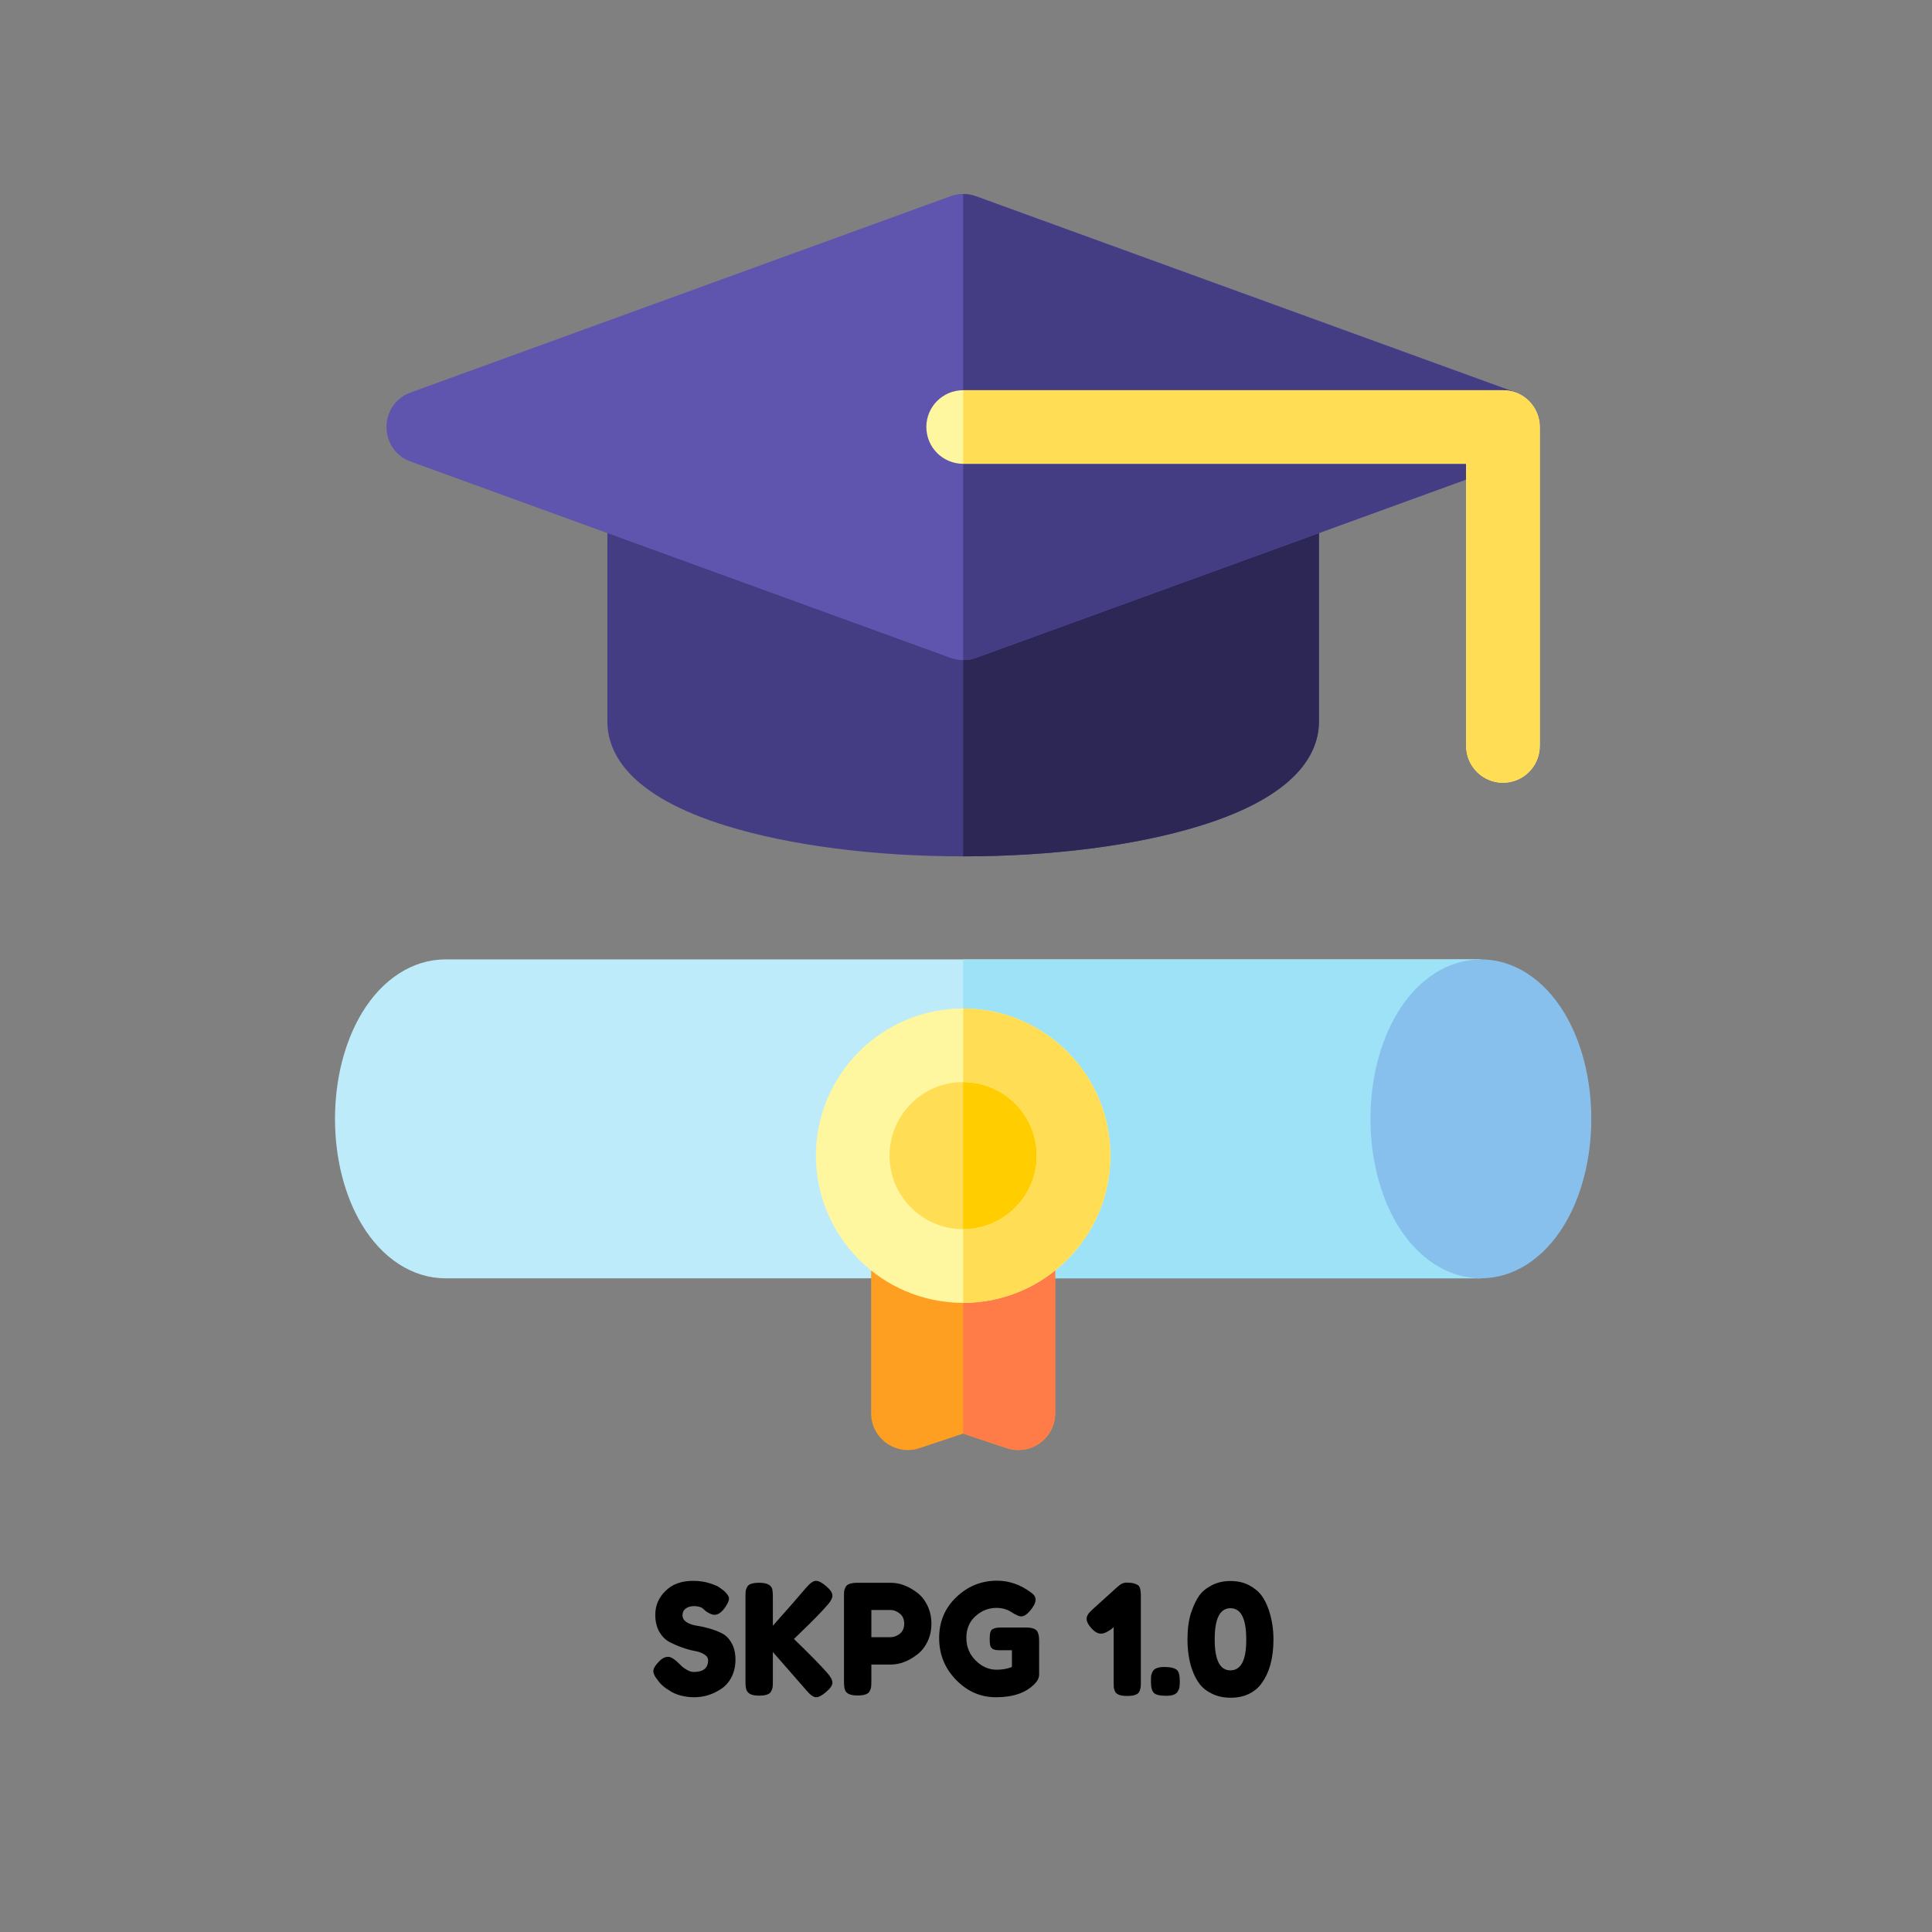 <svg xmlns="http://www.w3.org/2000/svg" xmlns:xlink="http://www.w3.org/1999/xlink" width="250" zoomAndPan="magnify" viewBox="0 0 187.5 187.5" height="250" preserveAspectRatio="xMidYMid meet" version="1.0"><rect x="0" y="0" width="187.5" height="187.5" fill="#808080" stroke="none"/><defs><g/><clipPath id="bc3afb93f5"><path d="M 32.512 93 L 144 93 L 144 125 L 32.512 125 Z M 32.512 93 " clip-rule="nonzero"/></clipPath><clipPath id="67ea23cdbe"><path d="M 37 18.699 L 148 18.699 L 148 65 L 37 65 Z M 37 18.699 " clip-rule="nonzero"/></clipPath><clipPath id="7352afdaba"><path d="M 93 18.699 L 148 18.699 L 148 65 L 93 65 Z M 93 18.699 " clip-rule="nonzero"/></clipPath><clipPath id="b2f8e9635d"><path d="M 133 93 L 154.434 93 L 154.434 125 L 133 125 Z M 133 93 " clip-rule="nonzero"/></clipPath></defs><g clip-path="url(#bc3afb93f5)"><path fill="#beebfa" d="M 43.227 93.109 C 40.062 93.109 37.102 95.012 35.113 98.328 C 33.434 101.125 32.512 104.766 32.512 108.582 C 32.512 112.402 33.434 116.043 35.113 118.84 C 37.102 122.156 40.062 124.059 43.227 124.059 L 143.719 124.059 L 143.719 93.109 Z M 43.227 93.109 " fill-opacity="1" fill-rule="nonzero"/></g><path fill="#9ee2f8" d="M 93.473 93.109 L 143.719 93.109 L 143.719 124.059 L 93.473 124.059 Z M 93.473 93.109 " fill-opacity="1" fill-rule="nonzero"/><path fill="#453d83" d="M 93.473 83.109 C 84.855 83.109 76.711 82.062 70.531 80.16 C 60.953 77.215 58.945 73.016 58.945 70.012 L 58.945 49.234 C 58.945 47.262 60.543 45.664 62.516 45.664 L 124.43 45.664 C 126.402 45.664 128.004 47.262 128.004 49.234 L 128.004 70.012 C 128.004 73.016 125.992 77.215 116.414 80.16 C 110.234 82.062 102.09 83.109 93.473 83.109 Z M 93.473 83.109 " fill-opacity="1" fill-rule="nonzero"/><path fill="#2d2755" d="M 124.43 45.664 L 93.473 45.664 L 93.473 83.109 C 102.09 83.109 110.234 82.062 116.414 80.16 C 125.992 77.215 128.004 73.016 128.004 70.012 L 128.004 49.234 C 128.004 47.262 126.402 45.664 124.43 45.664 Z M 124.43 45.664 " fill-opacity="1" fill-rule="nonzero"/><g clip-path="url(#67ea23cdbe)"><path fill="#5f55af" d="M 94.695 19.039 C 93.906 18.754 93.039 18.754 92.254 19.039 L 39.863 38.086 C 36.727 39.227 36.727 43.66 39.863 44.797 L 92.254 63.848 C 93.039 64.133 93.906 64.133 94.695 63.848 L 147.082 44.797 L 147.082 38.086 Z M 94.695 19.039 " fill-opacity="1" fill-rule="nonzero"/></g><g clip-path="url(#7352afdaba)"><path fill="#453d83" d="M 94.695 19.039 C 94.301 18.895 93.887 18.824 93.473 18.824 L 93.473 64.062 C 93.887 64.062 94.301 63.988 94.695 63.848 L 147.082 44.797 L 147.082 38.086 Z M 94.695 19.039 " fill-opacity="1" fill-rule="nonzero"/></g><g clip-path="url(#b2f8e9635d)"><path fill="#87c0ed" d="M 143.719 124.059 C 140.555 124.059 137.598 122.156 135.605 118.84 C 133.926 116.043 133.004 112.402 133.004 108.582 C 133.004 104.766 133.926 101.125 135.605 98.328 C 137.598 95.012 140.555 93.109 143.719 93.109 C 146.887 93.109 149.844 95.012 151.832 98.328 C 153.512 101.125 154.434 104.766 154.434 108.582 C 154.434 112.402 153.512 116.043 151.832 118.84 C 149.844 122.156 146.887 124.059 143.719 124.059 Z M 143.719 124.059 " fill-opacity="1" fill-rule="nonzero"/></g><path fill="#fff79f" d="M 145.863 75.965 C 143.891 75.965 142.289 74.367 142.289 72.395 L 142.289 45.012 L 93.473 45.012 C 91.5 45.012 89.902 43.414 89.902 41.441 C 89.902 39.469 91.5 37.871 93.473 37.871 L 145.863 37.871 C 147.836 37.871 149.434 39.469 149.434 41.441 L 149.434 72.395 C 149.434 74.367 147.836 75.965 145.863 75.965 Z M 145.863 75.965 " fill-opacity="1" fill-rule="nonzero"/><path fill="#ffde55" d="M 142.289 45.012 L 142.289 72.395 C 142.289 74.367 143.891 75.965 145.863 75.965 C 147.836 75.965 149.434 74.367 149.434 72.395 L 149.434 41.441 C 149.434 39.469 147.836 37.871 145.863 37.871 L 93.473 37.871 L 93.473 45.012 Z M 142.289 45.012 " fill-opacity="1" fill-rule="nonzero"/><path fill="#ff9f22" d="M 97.703 140.539 L 93.473 139.129 L 89.246 140.539 C 86.93 141.312 84.543 139.59 84.543 137.152 L 84.543 120.777 L 102.402 120.777 L 102.402 137.152 C 102.402 139.59 100.016 141.309 97.703 140.539 Z M 97.703 140.539 " fill-opacity="1" fill-rule="nonzero"/><path fill="#ff7c48" d="M 93.473 139.129 L 97.703 140.539 C 100.016 141.312 102.402 139.59 102.402 137.152 L 102.402 120.777 L 93.473 120.777 Z M 93.473 139.129 " fill-opacity="1" fill-rule="nonzero"/><path fill="#ffde55" d="M 104.188 112.156 C 104.188 112.859 104.121 113.555 103.984 114.246 C 103.848 114.934 103.641 115.605 103.375 116.254 C 103.105 116.906 102.773 117.523 102.383 118.105 C 101.992 118.691 101.547 119.234 101.051 119.73 C 100.555 120.227 100.012 120.672 99.426 121.062 C 98.84 121.453 98.223 121.785 97.574 122.055 C 96.922 122.324 96.254 122.527 95.562 122.664 C 94.875 122.801 94.176 122.867 93.473 122.867 C 92.77 122.867 92.074 122.801 91.383 122.664 C 90.691 122.527 90.023 122.324 89.371 122.055 C 88.723 121.785 88.105 121.453 87.52 121.062 C 86.934 120.672 86.395 120.227 85.895 119.73 C 85.398 119.234 84.953 118.691 84.562 118.105 C 84.172 117.523 83.844 116.906 83.574 116.254 C 83.305 115.605 83.102 114.934 82.961 114.246 C 82.824 113.555 82.758 112.859 82.758 112.156 C 82.758 111.453 82.824 110.754 82.961 110.066 C 83.102 109.375 83.305 108.703 83.574 108.055 C 83.844 107.406 84.172 106.789 84.562 106.203 C 84.953 105.617 85.398 105.078 85.895 104.578 C 86.395 104.082 86.934 103.637 87.52 103.246 C 88.105 102.855 88.723 102.527 89.371 102.258 C 90.023 101.988 90.691 101.785 91.383 101.648 C 92.074 101.508 92.77 101.441 93.473 101.441 C 94.176 101.441 94.875 101.508 95.562 101.648 C 96.254 101.785 96.922 101.988 97.574 102.258 C 98.223 102.527 98.84 102.855 99.426 103.246 C 100.012 103.637 100.555 104.082 101.051 104.578 C 101.547 105.078 101.992 105.617 102.383 106.203 C 102.773 106.789 103.105 107.406 103.375 108.055 C 103.641 108.703 103.848 109.375 103.984 110.066 C 104.121 110.754 104.188 111.453 104.188 112.156 Z M 104.188 112.156 " fill-opacity="1" fill-rule="nonzero"/><path fill="#ffcd00" d="M 104.188 112.156 C 104.188 106.238 99.391 101.441 93.473 101.441 L 93.473 122.867 C 99.391 122.867 104.188 118.07 104.188 112.156 Z M 104.188 112.156 " fill-opacity="1" fill-rule="nonzero"/><path fill="#fff79f" d="M 93.473 126.441 C 85.594 126.441 79.184 120.031 79.184 112.156 C 79.184 104.277 85.594 97.871 93.473 97.871 C 101.352 97.871 107.762 104.277 107.762 112.156 C 107.762 120.031 101.352 126.441 93.473 126.441 Z M 93.473 105.012 C 89.535 105.012 86.328 108.215 86.328 112.156 C 86.328 116.094 89.535 119.297 93.473 119.297 C 97.414 119.297 100.617 116.094 100.617 112.156 C 100.617 108.215 97.414 105.012 93.473 105.012 Z M 93.473 105.012 " fill-opacity="1" fill-rule="nonzero"/><path fill="#ffde55" d="M 100.617 112.156 C 100.617 116.094 97.414 119.297 93.473 119.297 L 93.473 126.441 C 101.352 126.441 107.762 120.031 107.762 112.156 C 107.762 104.277 101.352 97.871 93.473 97.871 L 93.473 105.012 C 97.414 105.012 100.617 108.215 100.617 112.156 Z M 100.617 112.156 " fill-opacity="1" fill-rule="nonzero"/><g fill="#000000" fill-opacity="1"><g transform="translate(63.033, 164.561)"><g><path d="M 0.766 -1.547 C 0.504 -1.859 0.375 -2.141 0.375 -2.391 C 0.375 -2.648 0.586 -2.988 1.016 -3.406 C 1.266 -3.645 1.531 -3.766 1.812 -3.766 C 2.094 -3.766 2.477 -3.516 2.969 -3.016 C 3.113 -2.848 3.316 -2.688 3.578 -2.531 C 3.836 -2.375 4.078 -2.297 4.297 -2.297 C 5.223 -2.297 5.688 -2.676 5.688 -3.438 C 5.688 -3.664 5.555 -3.859 5.297 -4.016 C 5.047 -4.172 4.727 -4.281 4.344 -4.344 C 3.969 -4.414 3.562 -4.531 3.125 -4.688 C 2.688 -4.844 2.273 -5.023 1.891 -5.234 C 1.516 -5.441 1.195 -5.77 0.938 -6.219 C 0.688 -6.676 0.562 -7.223 0.562 -7.859 C 0.562 -8.742 0.891 -9.508 1.547 -10.156 C 2.203 -10.812 3.094 -11.141 4.219 -11.141 C 4.812 -11.141 5.352 -11.062 5.844 -10.906 C 6.344 -10.75 6.688 -10.594 6.875 -10.438 L 7.25 -10.156 C 7.562 -9.863 7.719 -9.617 7.719 -9.422 C 7.719 -9.223 7.598 -8.945 7.359 -8.594 C 7.016 -8.094 6.664 -7.844 6.312 -7.844 C 6.102 -7.844 5.844 -7.945 5.531 -8.156 C 5.5 -8.164 5.441 -8.211 5.359 -8.297 C 5.273 -8.379 5.195 -8.445 5.125 -8.5 C 4.914 -8.625 4.648 -8.688 4.328 -8.688 C 4.004 -8.688 3.734 -8.609 3.516 -8.453 C 3.305 -8.297 3.203 -8.082 3.203 -7.812 C 3.203 -7.539 3.328 -7.316 3.578 -7.141 C 3.836 -6.973 4.156 -6.859 4.531 -6.797 C 4.906 -6.742 5.316 -6.656 5.766 -6.531 C 6.211 -6.406 6.625 -6.25 7 -6.062 C 7.383 -5.883 7.703 -5.57 7.953 -5.125 C 8.211 -4.688 8.344 -4.145 8.344 -3.5 C 8.344 -2.852 8.211 -2.281 7.953 -1.781 C 7.691 -1.289 7.352 -0.91 6.938 -0.641 C 6.133 -0.109 5.27 0.156 4.344 0.156 C 3.883 0.156 3.441 0.098 3.016 -0.016 C 2.598 -0.129 2.258 -0.273 2 -0.453 C 1.477 -0.766 1.109 -1.07 0.891 -1.375 Z M 0.766 -1.547 "/></g></g></g><g fill="#000000" fill-opacity="1"><g transform="translate(71.755, 164.561)"><g><path d="M 5.297 -5.5 C 6.816 -4.031 7.895 -2.93 8.531 -2.203 C 8.863 -1.828 9.031 -1.508 9.031 -1.25 C 9.031 -1 8.828 -0.703 8.422 -0.359 C 8.023 -0.016 7.703 0.156 7.453 0.156 C 7.203 0.156 6.895 -0.055 6.531 -0.484 L 3.25 -4.234 L 3.25 -1.312 C 3.25 -1.07 3.238 -0.895 3.219 -0.781 C 3.207 -0.676 3.16 -0.551 3.078 -0.406 C 2.941 -0.133 2.551 0 1.906 0 C 1.219 0 0.812 -0.188 0.688 -0.562 C 0.625 -0.727 0.594 -0.984 0.594 -1.328 L 0.594 -9.641 C 0.594 -9.867 0.598 -10.039 0.609 -10.156 C 0.629 -10.27 0.68 -10.406 0.766 -10.562 C 0.898 -10.82 1.285 -10.953 1.922 -10.953 C 2.617 -10.953 3.035 -10.77 3.172 -10.406 C 3.223 -10.238 3.25 -9.977 3.25 -9.625 L 3.25 -6.781 C 4.602 -8.301 5.695 -9.551 6.531 -10.531 C 6.883 -10.938 7.188 -11.141 7.438 -11.141 C 7.695 -11.141 8.023 -10.969 8.422 -10.625 C 8.828 -10.281 9.031 -9.977 9.031 -9.719 C 9.031 -9.469 8.879 -9.172 8.578 -8.828 C 8.004 -8.16 7.109 -7.242 5.891 -6.078 Z M 5.297 -5.5 "/></g></g></g><g fill="#000000" fill-opacity="1"><g transform="translate(81.315, 164.561)"><g><path d="M 8.688 -8.75 C 8.945 -8.219 9.078 -7.629 9.078 -6.984 C 9.078 -6.336 8.945 -5.75 8.688 -5.219 C 8.426 -4.695 8.094 -4.285 7.688 -3.984 C 6.852 -3.336 5.992 -3.016 5.109 -3.016 L 3.25 -3.016 L 3.25 -1.328 C 3.25 -1.098 3.238 -0.926 3.219 -0.812 C 3.207 -0.695 3.16 -0.566 3.078 -0.422 C 2.941 -0.148 2.551 -0.016 1.906 -0.016 C 1.219 -0.016 0.812 -0.195 0.688 -0.562 C 0.625 -0.738 0.594 -1 0.594 -1.344 L 0.594 -9.641 C 0.594 -9.867 0.598 -10.039 0.609 -10.156 C 0.629 -10.27 0.68 -10.406 0.766 -10.562 C 0.898 -10.82 1.285 -10.953 1.922 -10.953 L 5.125 -10.953 C 6 -10.953 6.852 -10.633 7.688 -10 C 8.094 -9.695 8.426 -9.281 8.688 -8.75 Z M 5.125 -5.672 C 5.426 -5.672 5.719 -5.781 6 -6 C 6.289 -6.219 6.438 -6.547 6.438 -6.984 C 6.438 -7.422 6.289 -7.75 6 -7.969 C 5.719 -8.195 5.422 -8.312 5.109 -8.312 L 3.25 -8.312 L 3.25 -5.672 Z M 5.125 -5.672 "/></g></g></g><g fill="#000000" fill-opacity="1"><g transform="translate(90.769, 164.561)"><g><path d="M 6.312 -6.609 L 8.938 -6.609 C 9.477 -6.586 9.805 -6.445 9.922 -6.188 C 10.023 -6 10.078 -5.723 10.078 -5.359 L 10.078 -2.062 C 10.078 -1.738 9.938 -1.438 9.656 -1.156 C 8.82 -0.281 7.566 0.156 5.891 0.156 C 4.398 0.156 3.109 -0.406 2.016 -1.531 C 0.922 -2.656 0.375 -4.008 0.375 -5.594 C 0.375 -7.176 0.93 -8.5 2.047 -9.562 C 3.16 -10.625 4.477 -11.156 6 -11.156 C 7.176 -11.156 8.285 -10.766 9.328 -9.984 C 9.598 -9.785 9.734 -9.562 9.734 -9.312 C 9.734 -9.07 9.617 -8.797 9.391 -8.484 C 9.004 -7.953 8.648 -7.688 8.328 -7.688 C 8.141 -7.688 7.832 -7.82 7.406 -8.094 C 6.988 -8.375 6.492 -8.516 5.922 -8.516 C 5.16 -8.516 4.484 -8.242 3.891 -7.703 C 3.305 -7.172 3.016 -6.473 3.016 -5.609 C 3.016 -4.754 3.312 -4.023 3.906 -3.422 C 4.508 -2.816 5.191 -2.516 5.953 -2.516 C 6.504 -2.516 7 -2.602 7.438 -2.781 L 7.438 -4.406 L 6.25 -4.406 C 5.938 -4.406 5.711 -4.445 5.578 -4.531 C 5.453 -4.613 5.367 -4.727 5.328 -4.875 C 5.297 -5.031 5.281 -5.238 5.281 -5.5 C 5.281 -5.77 5.301 -5.984 5.344 -6.141 C 5.383 -6.305 5.469 -6.414 5.594 -6.469 C 5.77 -6.562 6.008 -6.609 6.312 -6.609 Z M 6.312 -6.609 "/></g></g></g><g fill="#000000" fill-opacity="1"><g transform="translate(101.451, 164.561)"><g/></g></g><g fill="#000000" fill-opacity="1"><g transform="translate(105.236, 164.561)"><g><path d="M 3.266 -10.594 C 3.523 -10.844 3.805 -10.969 4.109 -10.969 C 4.41 -10.969 4.645 -10.941 4.812 -10.891 C 4.977 -10.848 5.109 -10.789 5.203 -10.719 C 5.297 -10.656 5.363 -10.551 5.406 -10.406 C 5.457 -10.238 5.484 -9.973 5.484 -9.609 L 5.484 -1.281 C 5.484 -1.051 5.473 -0.879 5.453 -0.766 C 5.441 -0.648 5.398 -0.52 5.328 -0.375 C 5.18 -0.102 4.789 0.031 4.156 0.031 C 3.539 0.031 3.156 -0.098 3 -0.359 C 2.926 -0.504 2.879 -0.641 2.859 -0.766 C 2.848 -0.891 2.844 -1.07 2.844 -1.312 L 2.844 -6.656 L 2.641 -6.469 C 2.234 -6.164 1.883 -6.016 1.594 -6.016 C 1.312 -6.016 1.008 -6.188 0.688 -6.531 C 0.375 -6.883 0.219 -7.191 0.219 -7.453 C 0.219 -7.723 0.398 -8.02 0.766 -8.344 L 3.219 -10.562 Z M 3.266 -10.594 "/></g></g><g transform="translate(111.325, 164.561)"><g><path d="M 2.922 -2.469 C 3.086 -2.301 3.172 -1.953 3.172 -1.422 L 3.172 -1.359 C 3.172 -1.117 3.16 -0.941 3.141 -0.828 C 3.129 -0.711 3.078 -0.578 2.984 -0.422 C 2.836 -0.129 2.461 0.016 1.859 0.016 C 1.254 0.016 0.852 -0.078 0.656 -0.266 C 0.469 -0.453 0.375 -0.812 0.375 -1.344 L 0.375 -1.406 C 0.375 -1.633 0.379 -1.805 0.391 -1.922 C 0.41 -2.047 0.457 -2.18 0.531 -2.328 C 0.688 -2.629 1.066 -2.781 1.672 -2.781 C 2.273 -2.781 2.691 -2.676 2.922 -2.469 Z M 2.922 -2.469 "/></g></g></g><g fill="#000000" fill-opacity="1"><g transform="translate(114.87, 164.561)"><g><path d="M 1.5 -9.688 C 1.789 -10.094 2.195 -10.43 2.719 -10.703 C 3.25 -10.984 3.859 -11.125 4.547 -11.125 C 5.234 -11.125 5.832 -10.988 6.344 -10.719 C 6.863 -10.445 7.27 -10.113 7.562 -9.719 C 7.852 -9.32 8.086 -8.852 8.266 -8.312 C 8.566 -7.414 8.719 -6.461 8.719 -5.453 C 8.719 -3.648 8.328 -2.223 7.547 -1.172 C 7.266 -0.766 6.863 -0.43 6.344 -0.172 C 5.832 0.078 5.238 0.203 4.562 0.203 C 3.883 0.203 3.281 0.07 2.75 -0.188 C 2.227 -0.445 1.82 -0.77 1.531 -1.156 C 1.238 -1.551 1 -2.02 0.812 -2.562 C 0.52 -3.414 0.375 -4.383 0.375 -5.469 C 0.375 -6.469 0.488 -7.32 0.719 -8.031 C 0.957 -8.738 1.219 -9.289 1.5 -9.688 Z M 4.531 -2.453 C 5.562 -2.453 6.078 -3.43 6.078 -5.391 L 6.078 -5.469 C 6.078 -7.477 5.566 -8.484 4.547 -8.484 C 3.523 -8.484 3.016 -7.477 3.016 -5.469 C 3.016 -3.457 3.52 -2.453 4.531 -2.453 Z M 4.531 -2.453 "/></g></g></g></svg>